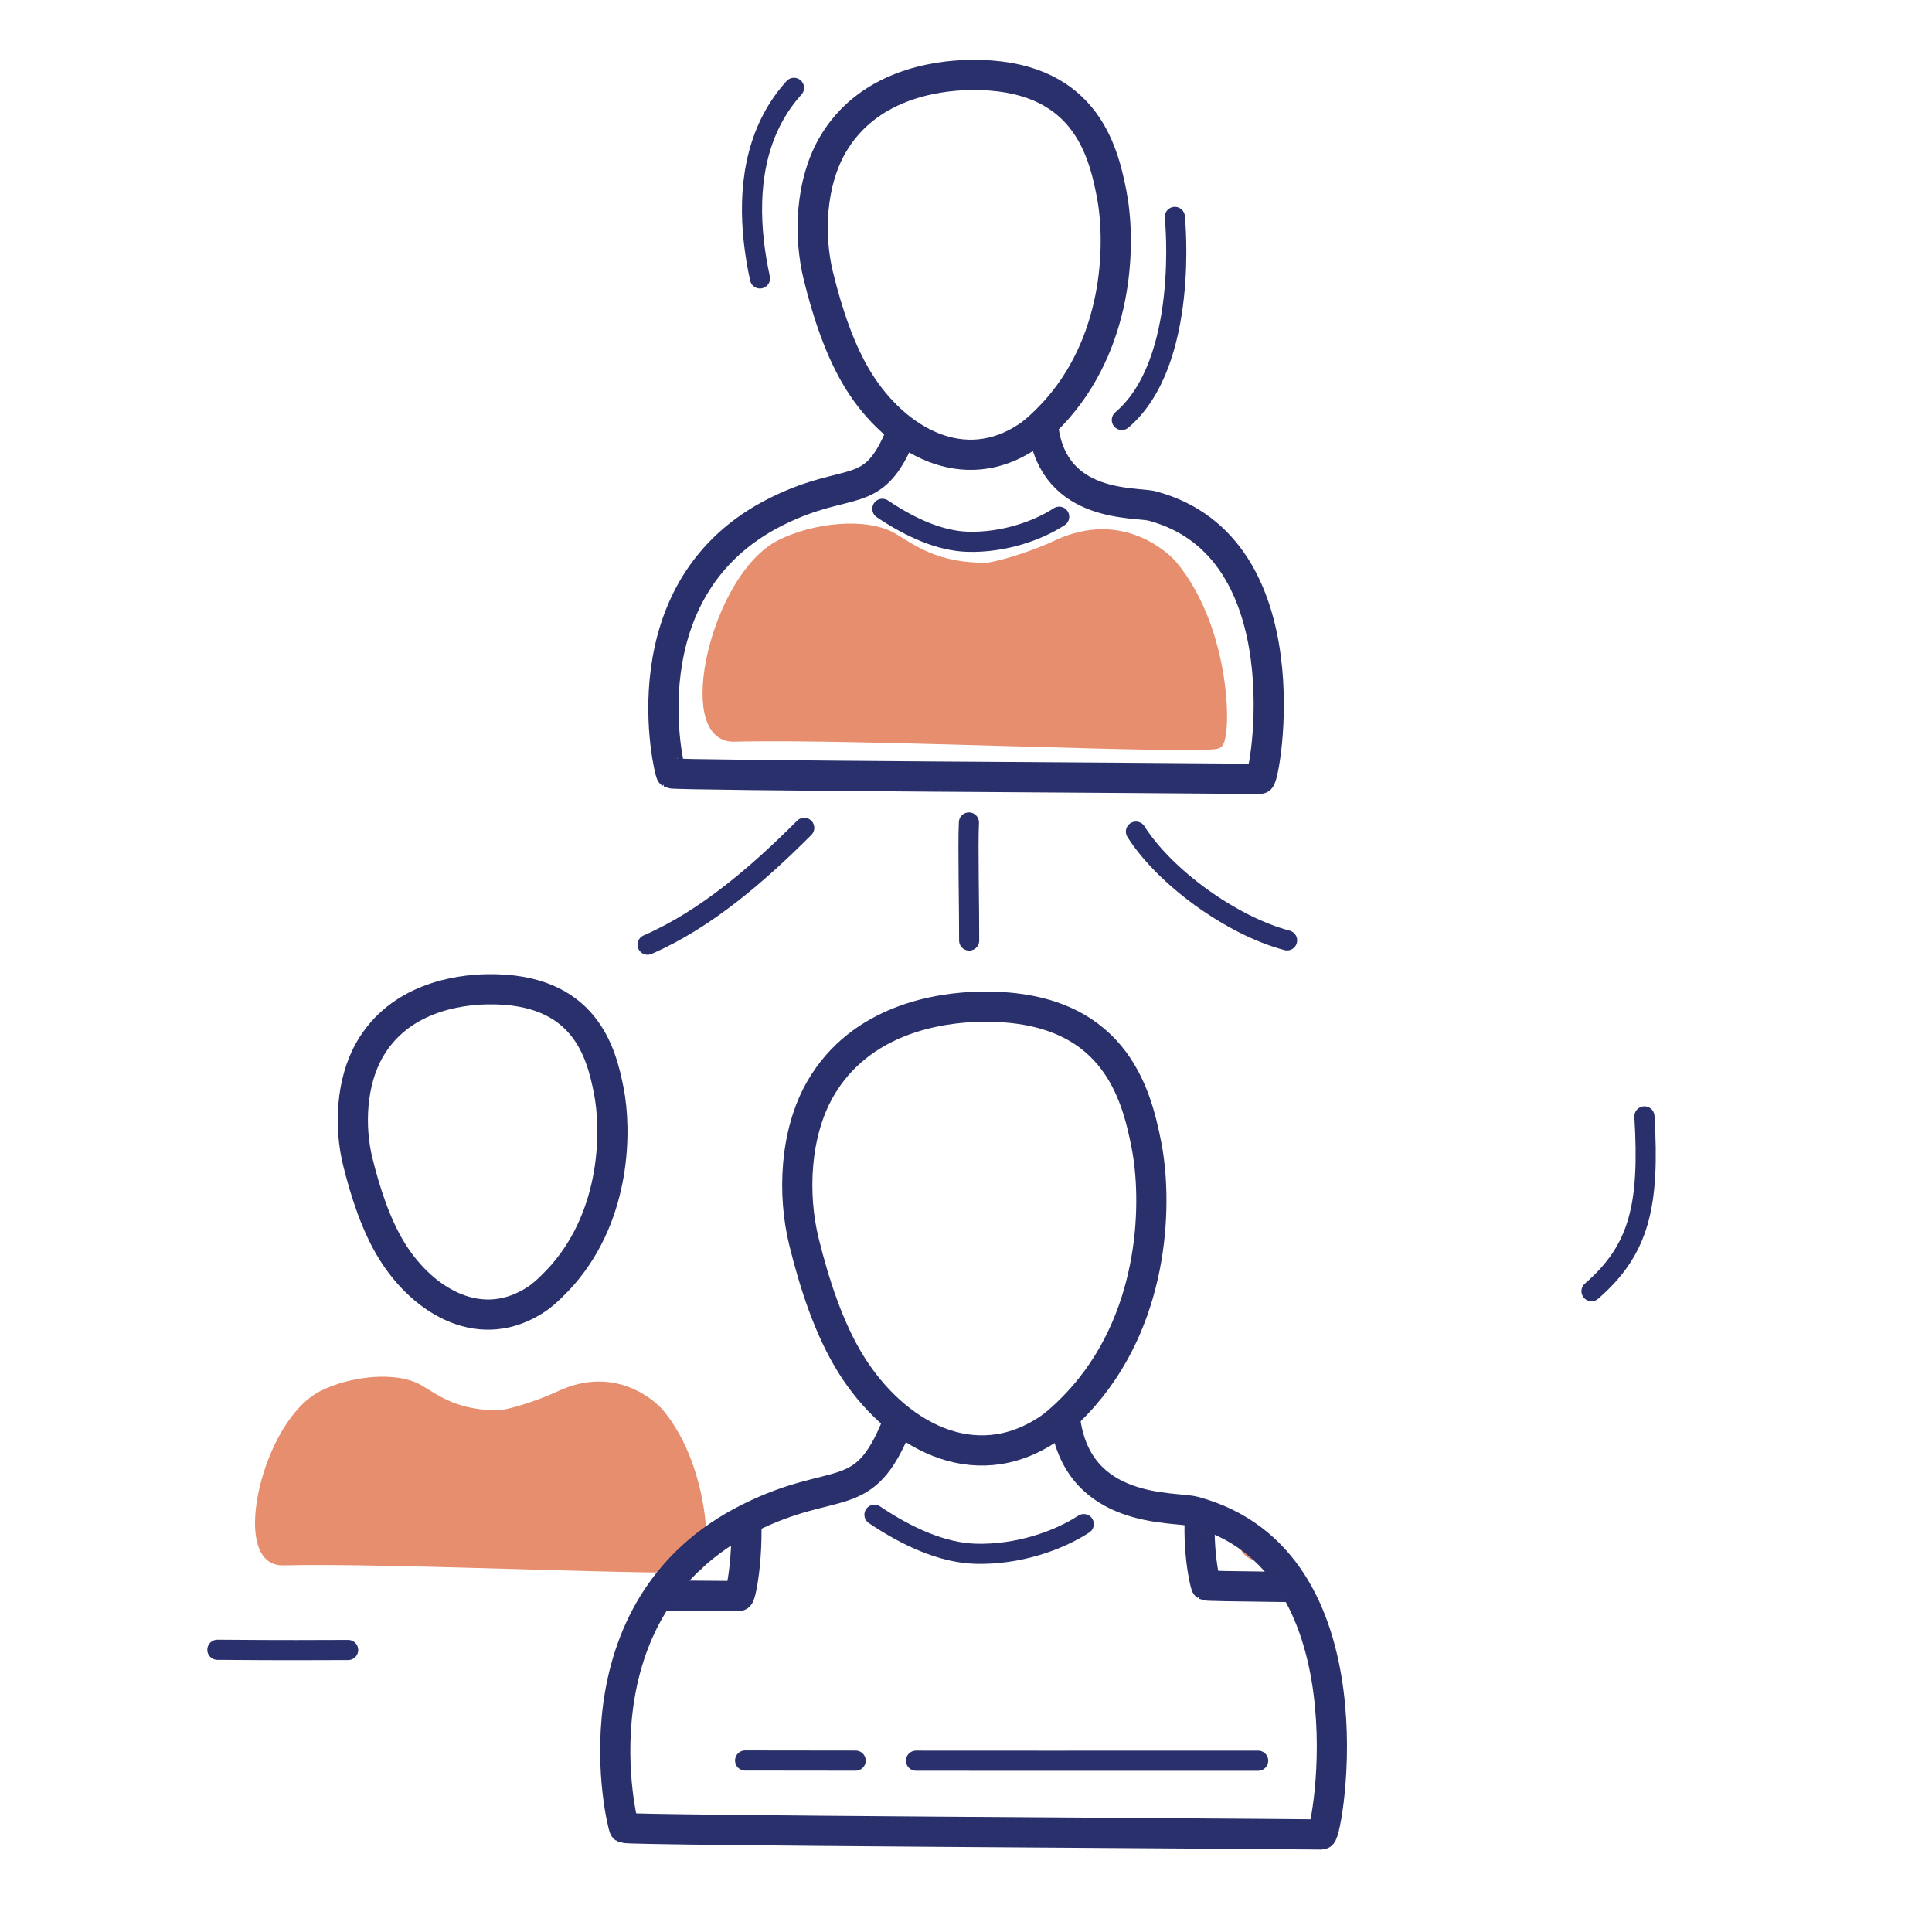 <svg xmlns="http://www.w3.org/2000/svg" width="192" height="192" style="width:100%;height:100%;transform:translate3d(0,0,0);content-visibility:visible" viewBox="0 0 192 192"><defs><mask id="J" mask-type="alpha"><use xmlns:ns1="http://www.w3.org/1999/xlink" ns1:href="#a"/></mask><mask id="I" mask-type="alpha" maskUnits="userSpaceOnUse"><g filter="url(#b)"><path fill="#fff" d="M0 0h192v192H0z" opacity="0"/><use xmlns:ns2="http://www.w3.org/1999/xlink" ns2:href="#c"/></g></mask><mask id="H" mask-type="alpha"><use xmlns:ns3="http://www.w3.org/1999/xlink" ns3:href="#d"/></mask><mask id="G" mask-type="alpha"><use xmlns:ns4="http://www.w3.org/1999/xlink" ns4:href="#e"/></mask><mask id="F" mask-type="alpha" maskUnits="userSpaceOnUse"><g filter="url(#f)"><path fill="#fff" d="M0 0h192v192H0z" opacity="0"/><use xmlns:ns5="http://www.w3.org/1999/xlink" ns5:href="#g"/></g></mask><mask id="A" mask-type="alpha" maskUnits="userSpaceOnUse"><g filter="url(#h)"><path fill="#fff" d="M0 0h192v192H0z" opacity="0"/><use xmlns:ns6="http://www.w3.org/1999/xlink" ns6:href="#i"/></g></mask><mask id="z" mask-type="alpha" maskUnits="userSpaceOnUse"><g filter="url(#j)"><path fill="#fff" d="M0 0h192v192H0z" opacity="0"/><use xmlns:ns7="http://www.w3.org/1999/xlink" ns7:href="#k"/></g></mask><mask id="C" mask-type="alpha" maskUnits="userSpaceOnUse"><g filter="url(#l)"><path fill="#fff" d="M0 0h192v192H0z" opacity="0"/><use xmlns:ns8="http://www.w3.org/1999/xlink" ns8:href="#m"/></g></mask><mask id="B" mask-type="alpha" maskUnits="userSpaceOnUse"><g filter="url(#n)"><path fill="#fff" d="M0 0h192v192H0z" opacity="0"/><use xmlns:ns9="http://www.w3.org/1999/xlink" ns9:href="#o"/></g></mask><clipPath id="x"><path d="M0 0h192v192H0z"/></clipPath><clipPath id="D"><path d="M0 0h192v192H0z"/></clipPath><clipPath id="E"><path d="M0 0h192v192H0z"/></clipPath><clipPath id="y"><path d="M0 0h192v192H0z"/></clipPath><clipPath id="p"><path d="M0 0h192v192H0z"/></clipPath><clipPath id="q"><path d="M0 0h192v192H0z"/></clipPath><clipPath id="r"><path d="M0 0h192v192H0z"/></clipPath><clipPath id="s"><path d="M0 0h192v192H0z"/></clipPath><g id="a" style="display:none"><path/><path/><path/><path/><path/><path/><path/><path/><path/><path/></g><g id="d" style="display:none"><path/><path/><path/><path/><path/><path/><path/><path/><path/><path/></g><g id="e" style="display:none"><path/><path/><path/><path/><path/><path/><path/><path/><path/><path/></g><g id="o" fill="red" clip-path="url(#p)" style="display:block"><path d="M105.86 141.13c1.27 9.43 10.86 8.55 12.8 9.07 18.13 4.85 13.26 32.11 12.67 32.11-9.94-.11-68.78-.4-69.3-.66-.14-.07-5.63-21.87 12.5-30.84 8.64-4.27 11.29-1 14.59-9.18m18.58 9.83c-2.53 1.65-6.53 3.06-10.73 2.95-3.36-.09-6.9-1.74-10.07-3.88" style="display:block"/><path d="M81.526 108.205c3.995-6.928 11.777-8.088 15.927-8.161 13.262-.233 15.465 8.611 16.475 13.731 1.05 5.322 1.02 16.574-6.187 24.91-.884 1.023-2.412 2.561-3.51 3.303-7.478 5.054-15.313.523-19.621-6.34-2.25-3.584-3.705-8.161-4.712-12.245-1.161-4.708-.919-10.78 1.628-15.198" style="display:block"/></g><g id="m" fill="red" clip-path="url(#q)" style="display:block"><path d="M105.86 141.13c1.27 9.43 10.86 8.55 12.8 9.07 18.13 4.85 13.26 32.11 12.67 32.11-9.94-.11-68.78-.4-69.3-.66-.14-.07-5.63-21.87 12.5-30.84 8.64-4.27 11.29-1 14.59-9.18m18.58 9.83c-2.53 1.65-6.53 3.06-10.73 2.95-3.36-.09-6.9-1.74-10.07-3.88" style="display:block"/><path d="M81.526 108.205c3.995-6.928 11.777-8.088 15.927-8.161 13.262-.233 15.465 8.611 16.475 13.731 1.05 5.322 1.02 16.574-6.187 24.91-.884 1.023-2.412 2.561-3.51 3.303-7.478 5.054-15.313.523-19.621-6.34-2.25-3.584-3.705-8.161-4.712-12.245-1.161-4.708-.919-10.78 1.628-15.198" style="display:block"/></g><g id="k" fill="red" clip-path="url(#r)" style="display:block"><path d="M105.86 141.13c1.27 9.43 10.86 8.55 12.8 9.07 18.13 4.85 13.26 32.11 12.67 32.11-9.94-.11-68.78-.4-69.3-.66-.14-.07-5.63-21.87 12.5-30.84 8.64-4.27 11.29-1 14.59-9.18m18.58 9.83c-2.53 1.65-6.53 3.06-10.73 2.95-3.36-.09-6.9-1.74-10.07-3.88" style="display:block"/><path d="M81.526 108.205c3.995-6.928 11.777-8.088 15.927-8.161 13.262-.233 15.465 8.611 16.475 13.731 1.05 5.322 1.02 16.574-6.187 24.91-.884 1.023-2.412 2.561-3.51 3.303-7.478 5.054-15.313.523-19.621-6.34-2.25-3.584-3.705-8.161-4.712-12.245-1.161-4.708-.919-10.78 1.628-15.198" style="display:block"/></g><g id="i" fill="red" clip-path="url(#s)" style="display:block"><path d="M105.86 141.13c1.27 9.43 10.86 8.55 12.8 9.07 18.13 4.85 13.26 32.11 12.67 32.11-9.94-.11-68.78-.4-69.3-.66-.14-.07-5.63-21.87 12.5-30.84 8.64-4.27 11.29-1 14.59-9.18m18.58 9.83c-2.53 1.65-6.53 3.06-10.73 2.95-3.36-.09-6.9-1.74-10.07-3.88" style="display:block"/><path d="M81.526 108.205c3.995-6.928 11.777-8.088 15.927-8.161 13.262-.233 15.465 8.611 16.475 13.731 1.05 5.322 1.02 16.574-6.187 24.91-.884 1.023-2.412 2.561-3.51 3.303-7.478 5.054-15.313.523-19.621-6.34-2.25-3.584-3.705-8.161-4.712-12.245-1.161-4.708-.919-10.78 1.628-15.198" style="display:block"/></g><filter id="b" width="100%" height="100%" x="0%" y="0%" filterUnits="objectBoundingBox"><feComponentTransfer in="SourceGraphic"><feFuncA tableValues="1.0 0.0" type="table"/></feComponentTransfer></filter><filter id="f" width="100%" height="100%" x="0%" y="0%" filterUnits="objectBoundingBox"><feComponentTransfer in="SourceGraphic"><feFuncA tableValues="1.0 0.0" type="table"/></feComponentTransfer></filter><filter id="h" width="100%" height="100%" x="0%" y="0%" filterUnits="objectBoundingBox"><feComponentTransfer in="SourceGraphic"><feFuncA tableValues="1.0 0.0" type="table"/></feComponentTransfer></filter><filter id="j" width="100%" height="100%" x="0%" y="0%" filterUnits="objectBoundingBox"><feComponentTransfer in="SourceGraphic"><feFuncA tableValues="1.0 0.0" type="table"/></feComponentTransfer></filter><filter id="l" width="100%" height="100%" x="0%" y="0%" filterUnits="objectBoundingBox"><feComponentTransfer in="SourceGraphic"><feFuncA tableValues="1.0 0.0" type="table"/></feComponentTransfer></filter><filter id="n" width="100%" height="100%" x="0%" y="0%" filterUnits="objectBoundingBox"><feComponentTransfer in="SourceGraphic"><feFuncA tableValues="1.0 0.0" type="table"/></feComponentTransfer></filter><path id="g" style="display:none"/><path id="c" style="display:none"/></defs><g clip-path="url(#x)"><g clip-path="url(#y)" style="display:block"><g style="display:block"><path fill="#E68E6E" d="M55.644 138.717c5.605-2.632 9.386 1.158 9.887 1.767 4.659 5.667 4.569 14.877 3.792 15.168-1.455.546-30.573-.864-41.226-.589-4.622.119-1.558-13.569 3.961-16.372 2.817-1.43 7.319-1.961 9.65-.547 1.728 1.048 3.675 2.516 7.848 2.512.709-.001 3.678-.808 6.088-1.939" class="secondary"/><path fill="none" stroke="#E68E6E" d="M55.644 138.717c5.605-2.632 9.386 1.158 9.887 1.767 4.659 5.667 4.569 14.877 3.792 15.168-1.455.546-30.573-.864-41.226-.589-4.622.119-1.558-13.569 3.961-16.372 2.817-1.43 7.319-1.961 9.65-.547 1.728 1.048 3.675 2.516 7.848 2.512.709-.001 3.678-.808 6.088-1.939z" class="secondary"/></g><g fill="none" stroke="#2A306B" stroke-linecap="round" stroke-linejoin="round" mask="url(#z)" style="display:block"><path stroke-width="2.998" d="M54.64 128.252c.938 6.956 8.012 6.307 9.437 6.688 13.371 3.574 9.783 23.679 9.344 23.674-7.327-.081-50.716-.292-51.094-.483-.107-.054-4.156-16.13 9.213-22.74 6.369-3.15 8.323-.738 10.759-6.769" class="primary"/><path stroke-width="1.999" d="M56.002 135.871c-1.87 1.218-4.821 2.257-7.916 2.174-2.475-.066-5.085-1.285-7.422-2.859" class="primary"/></g><g mask="url(#A)" style="display:block"><path fill="#E68E6E" d="M152.922 138.323c5.605-2.632 9.386 1.158 9.887 1.767 4.659 5.667 4.569 14.877 3.792 15.168-1.455.546-30.573-.864-41.226-.589-4.622.119-1.558-13.569 3.961-16.372 2.817-1.43 7.319-1.961 9.65-.547 1.728 1.048 3.675 2.516 7.848 2.512.709-.001 3.678-.808 6.088-1.939" class="secondary"/><path fill="none" stroke="#E68E6E" d="M152.922 138.323c5.605-2.632 9.386 1.158 9.887 1.767 4.659 5.667 4.569 14.877 3.792 15.168-1.455.546-30.573-.864-41.226-.589-4.622.119-1.558-13.569 3.961-16.372 2.817-1.43 7.319-1.961 9.65-.547 1.728 1.048 3.675 2.516 7.848 2.512.709-.001 3.678-.808 6.088-1.939z" class="secondary"/></g><g fill="none" stroke="#2A306B" stroke-linecap="round" stroke-linejoin="round" mask="url(#B)" style="display:block"><path stroke-width="3" d="M151.504 128.294c.919 6.812 7.845 6.177 9.241 6.55 13.095 3.501 9.58 23.189 9.151 23.184-7.176-.08-49.669-.285-50.039-.472-.104-.053-4.07-15.797 9.023-22.271 6.238-3.085 8.151-.723 10.537-6.629" class="primary"/><path stroke-width="2" d="M152.837 135.755c-1.832 1.193-4.721 2.211-7.752 2.13-2.423-.065-4.979-1.259-7.268-2.801" class="primary"/></g><g mask="url(#C)" style="display:block"><path fill="none" stroke="#2A306B" stroke-linecap="round" stroke-linejoin="round" stroke-width="3.002" d="M133.575 104.198c2.923-5.07 8.618-5.919 11.654-5.972 9.704-.17 11.316 6.3 12.055 10.047.768 3.894.747 12.129-4.527 18.228-.647.749-1.766 1.873-2.569 2.416-5.472 3.698-11.204.383-14.356-4.639-1.646-2.622-2.711-5.972-3.448-8.96-.849-3.445-.673-7.887 1.191-11.12" class="primary"/></g><path fill="none" stroke="#2A306B" stroke-dasharray="34 6" stroke-linecap="round" stroke-linejoin="round" stroke-width="2" d="M17.085-.004c-1.34.008-38.078.008-50.986-.02" class="primary" style="display:block" transform="translate(107.949 174.981)"/><path fill="none" stroke="#2A306B" stroke-linecap="round" stroke-linejoin="round" stroke-width="2.999" d="M-11.217-10.18c2.929-5.079 8.634-5.93 11.676-5.983 9.722-.171 11.337 6.312 12.077 10.066.77 3.901.749 12.15-4.535 18.261-.648.75-1.769 1.878-2.574 2.422-5.482 3.705-11.225.383-14.383-4.648-1.649-2.627-2.716-5.983-3.454-8.977-.851-3.451-.674-7.902 1.193-11.141" class="primary" style="display:block" transform="translate(47.962 114.476)"/><g fill="none" stroke="#2A306B" stroke-linecap="round" stroke-linejoin="round" style="display:block"><path stroke-width="3" d="M105.858 141.129c1.273 9.434 10.865 8.555 12.798 9.071 18.134 4.848 13.268 32.114 12.673 32.107-9.938-.11-68.783-.396-69.295-.655-.145-.074-5.637-21.876 12.494-30.841 8.638-4.272 11.288-1.001 14.592-9.18" class="primary"/><path stroke-width="1.998" d="M107.704 151.461c-2.536 1.652-6.538 3.062-10.736 2.95-3.356-.09-6.897-1.743-10.066-3.878" class="primary"/></g><path fill="none" stroke="#2A306B" stroke-linecap="round" stroke-linejoin="round" stroke-width="3" d="M-15.301-13.887c3.995-6.928 11.777-8.088 15.927-8.161 13.262-.233 15.465 8.611 16.475 13.731 1.05 5.322 1.02 16.574-6.187 24.91-.884 1.023-2.412 2.561-3.51 3.303-7.478 5.054-15.313.523-19.621-6.34-2.25-3.584-3.705-8.161-4.712-12.245-1.161-4.708-.919-10.78 1.628-15.198" class="primary" style="display:block" transform="translate(96.827 122.092)"/><path fill="none" stroke="#2A306B" stroke-linecap="round" stroke-linejoin="round" stroke-width="2.001" d="M2.581-8.528C3.109.271 2.104 4.703-2.678 8.844" class="primary" style="display:block" transform="translate(160.84 119.472)"/><g style="display:block"><path fill="#E68E6E" d="M105.036 54.167c6.53-3.066 10.935 1.349 11.519 2.059 5.427 6.602 5.323 17.331 4.418 17.67-1.696.636-35.618-1.006-48.028-.686-5.385.139-1.814-15.808 4.615-19.073 3.281-1.666 8.526-2.284 11.241-.637 2.014 1.221 4.282 2.931 9.143 2.927.826-.001 4.285-.942 7.092-2.26" class="secondary"/><path fill="none" stroke="#E68E6E" d="M105.036 54.167c6.53-3.066 10.935 1.349 11.519 2.059 5.427 6.602 5.323 17.331 4.418 17.67-1.696.636-35.618-1.006-48.028-.686-5.385.139-1.814-15.808 4.615-19.073 3.281-1.666 8.526-2.284 11.241-.637 2.014 1.221 4.282 2.931 9.143 2.927.826-.001 4.285-.942 7.092-2.26z" class="secondary"/></g><g fill="none" stroke="#2A306B" stroke-linecap="round" stroke-linejoin="round" style="display:block"><path stroke-width="2.001" d="M105.26 51.35c-2.143 1.395-5.523 2.586-9.069 2.491-2.835-.076-5.826-1.473-8.503-3.276" class="primary"/><path stroke-width="3.002" d="M103.7 42.623c1.075 7.969 9.178 7.226 10.811 7.662 15.318 4.095 11.206 27.126 10.704 27.12-8.394-.093-58.101-.333-58.534-.552-.122-.062-4.762-18.48 10.554-26.053 7.297-3.608 9.535-.845 12.326-7.754" class="primary"/></g><path fill="none" stroke="#2A306B" stroke-linecap="round" stroke-linejoin="round" stroke-width="3.001" d="M-13.096-11.886c3.42-5.93 10.08-6.924 13.632-6.986 11.351-.199 13.236 7.37 14.101 11.753.899 4.555.874 14.187-5.295 21.322-.757.876-2.065 2.192-3.005 2.827-6.401 4.326-13.106.447-16.794-5.427-1.926-3.068-3.171-6.986-4.033-10.481-.994-4.03-.786-9.226 1.394-13.008" class="primary" style="display:block" transform="translate(95.824 26.321)"/><path fill="none" stroke="#2A306B" stroke-dasharray="23 51" stroke-dashoffset="3" stroke-linecap="round" stroke-linejoin="round" stroke-width="2.001" d="M-38.239-4.37c-2.119-9.74-.941-21.89 15.624-25.083C2.486-34.291 2.997-10.307 2.997-10.345c0-.087 1.476 14.312-5.273 20.041" class="primary" style="display:block" transform="translate(113.764 32.04)"/><path fill="none" stroke="#2A306B" stroke-linecap="round" stroke-linejoin="round" stroke-width="2.001" d="M6.498.003c-8.494.039-9.613-.01-12.996-.021" class="primary" style="display:block" transform="translate(28.1 163.971)"/><path fill="none" stroke="#2A306B" stroke-linecap="round" stroke-linejoin="round" stroke-width="2" d="M-7.784 5.805c5.858-2.541 11.118-7.16 15.568-11.61" class="primary" style="display:none" transform="translate(72.14 88.075)"/><path fill="none" stroke="#2A306B" stroke-linecap="round" stroke-linejoin="round" stroke-width="2" d="M.032 5.866C.051 3.203-.108-3.755.009-5.866" class="primary" style="display:none" transform="translate(96.282 87.602)"/><path fill="none" stroke="#2A306B" stroke-linecap="round" stroke-linejoin="round" stroke-width="2" d="M7.51 5.404C1.935 3.931-4.685-.93-7.51-5.404" class="primary" style="display:none" transform="translate(120.399 88.05)"/><path fill="none" stroke="#2A306B" stroke-linecap="round" stroke-linejoin="round" stroke-width="2" d="M-7.784 5.805c5.858-2.541 11.118-7.16 15.568-11.61" class="primary" style="display:block" transform="translate(72.14 88.075)"/><path fill="none" stroke="#2A306B" stroke-linecap="round" stroke-linejoin="round" stroke-width="2" d="M.032 5.866C.051 3.203-.108-3.755.009-5.866" class="primary" style="display:block" transform="translate(96.282 87.602)"/><path fill="none" stroke="#2A306B" stroke-linecap="round" stroke-linejoin="round" stroke-width="2" d="M7.51 5.404C1.935 3.931-4.685-.93-7.51-5.404" class="primary" style="display:block" transform="translate(120.399 88.05)"/></g><g clip-path="url(#D)" style="display:none"><g clip-path="url(#E)" mask="url(#F)" style="display:none"><path fill="none" class="primary" style="display:none"/><path fill="none" class="primary" style="display:none"/><g mask="url(#G)" style="display:none"><path class="secondary"/><path fill="none" class="secondary"/></g><g fill="none" style="display:none"><path class="primary"/><path class="primary"/></g><g fill="none" style="display:none"><path class="primary"/><path class="primary"/></g><g mask="url(#H)" style="display:none"><path class="secondary"/><path fill="none" class="secondary"/></g><g fill="none" mask="url(#I)" style="display:none"><path class="primary"/><path class="primary"/></g><path fill="none" class="primary" style="display:none"/><path fill="none" class="primary" style="display:none"/></g><g mask="url(#J)" style="display:none"><path class="secondary"/><path fill="none" class="secondary"/></g><g fill="none" style="display:none"><path class="primary"/><path class="primary"/></g><path fill="none" class="primary" style="display:none"/><path fill="none" class="primary" style="display:none"/><g fill="none" style="display:none"><path class="primary"/><path class="primary"/></g><path fill="none" class="primary" style="display:none"/><path fill="none" class="primary" style="display:none"/><path fill="none" class="primary" style="display:none"/><path fill="none" class="primary" style="display:none"/></g></g></svg>